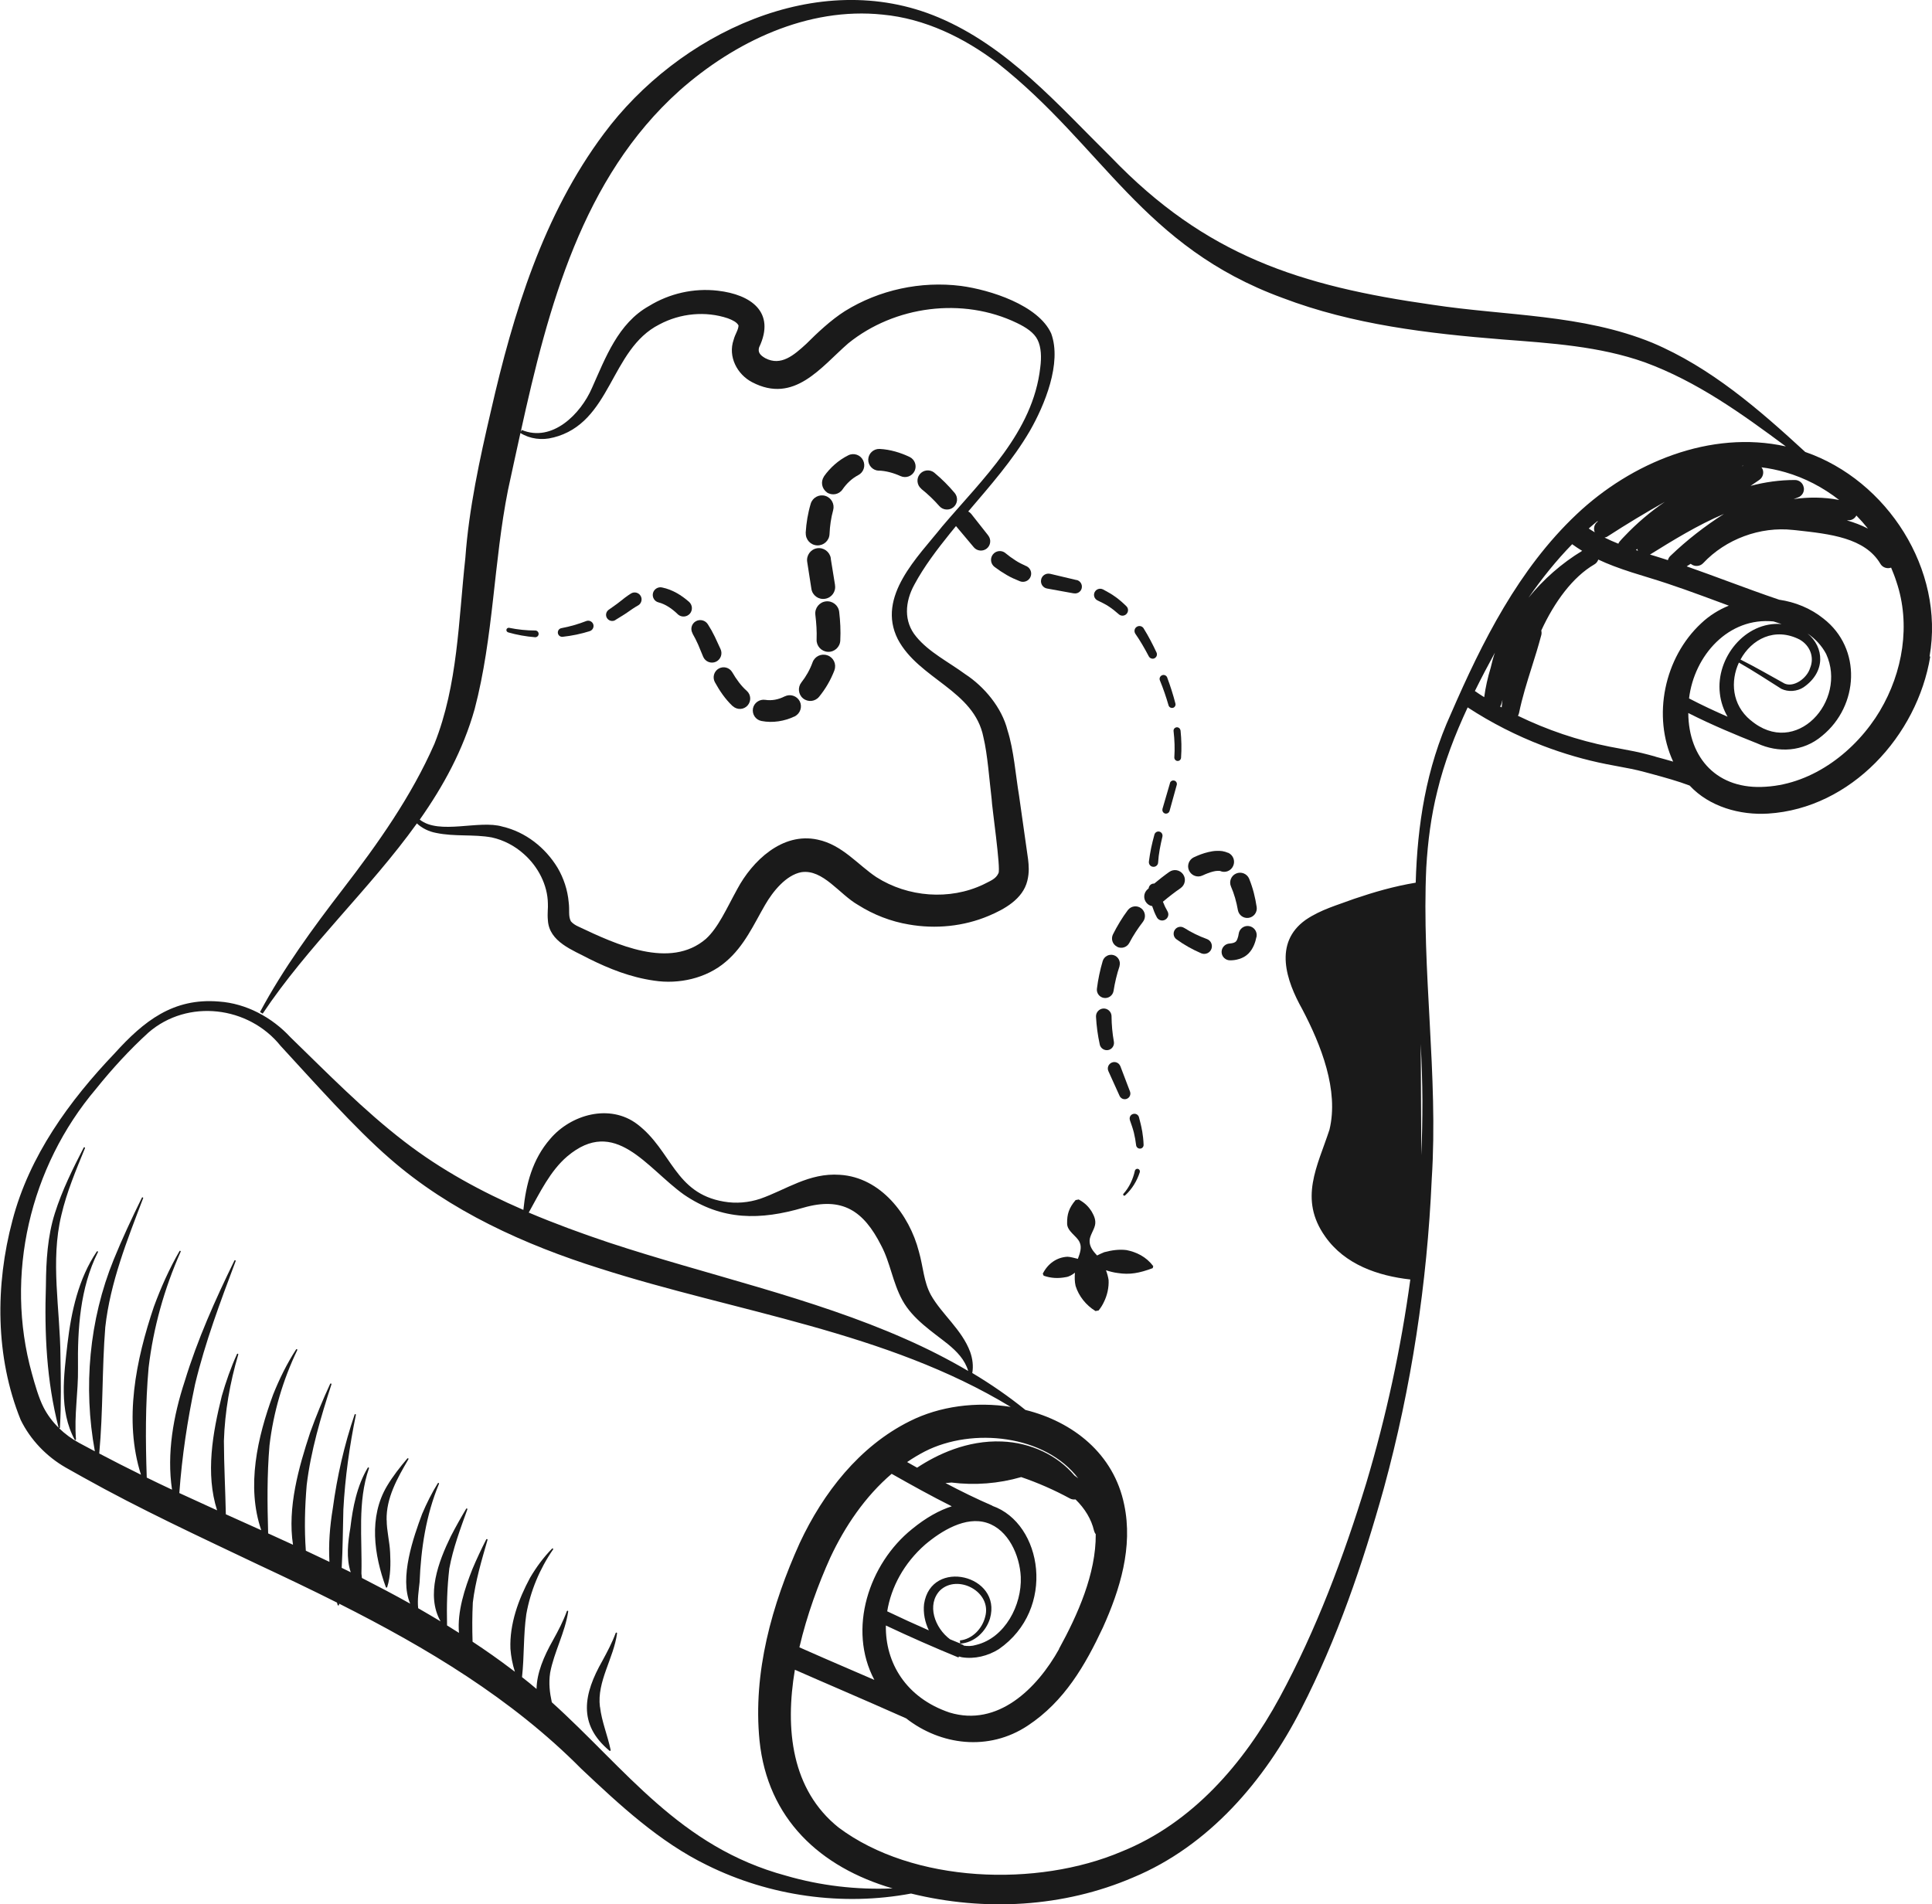 <?xml version="1.0" encoding="UTF-8"?><svg id="Warstwa_1" xmlns="http://www.w3.org/2000/svg" viewBox="0 0 230.13 226.85"><defs><style>.cls-1{fill:#1a1a1a;stroke-width:0px;}</style></defs><path class="cls-1" d="m137.3,151.09l.07-.26c-.85-1.13-2-1.67-3.17-1.91-.89-.12-1.81.02-2.67.25-.28.11-.57.25-.85.39-.06-.07-.12-.14-.18-.2-.45-.49-.74-1.01-.71-1.58.01-.57.51-1.23.64-1.82.14-.6-.11-1.13-.4-1.64-.32-.51-.75-1-1.54-1.43l-.37.07c-.81.96-1.02,1.7-1.01,2.74-.04.98,1.16,1.52,1.49,2.29.29.6.04,1.31-.21,1.97-.4-.09-.82-.23-1.23-.25-1.28.06-2.35.82-2.95,2.02l.11.24c.89.31,1.75.34,2.63.17.41-.05.76-.28,1.09-.53-.04.54-.04,1.07.08,1.58.38,1.21,1.24,2.3,2.37,2.99l.37-.07c.27-.33.46-.65.61-.96.42-.83.63-1.79.58-2.67-.06-.39-.17-.78-.31-1.16.44.14.9.27,1.41.33,1.42.22,2.55.02,4.15-.58Z"/><path class="cls-1" d="m133.83,142.4c.05.05.13.06.19,0,.81-.73,1.41-1.71,1.75-2.77h0s0-.02,0-.03c.04-.16-.07-.32-.23-.36-.16-.04-.32.07-.36.23-.22,1-.66,1.96-1.36,2.74-.04.05-.05.13,0,.18Z"/><path class="cls-1" d="m136.04,134.71c-.09-.55-.23-1.08-.37-1.61,0-.01,0-.03-.01-.04-.1-.3-.42-.45-.72-.35s-.45.42-.35.72v.02c.17.49.35.98.47,1.47.12.5.21,1,.27,1.51.03.23.22.4.46.4.25,0,.44-.21.43-.46-.02-.55-.08-1.11-.17-1.65Z"/><path class="cls-1" d="m134.21,130.9c.35-.13.52-.52.39-.87h0s-1.13-2.97-1.13-2.97l-.02-.05s-.01-.03-.02-.04c-.18-.39-.63-.56-1.02-.38-.39.18-.56.63-.38,1.02l1.33,2.94c.15.32.52.48.85.35Z"/><path class="cls-1" d="m131,124.44c.1.44.54.73.99.65.46-.08.77-.53.69-1-.18-1-.27-2.01-.28-3.03,0-.01,0-.03,0-.04-.03-.51-.46-.9-.97-.88-.51.03-.9.46-.88.97.06,1.12.21,2.23.45,3.32Z"/><path class="cls-1" d="m130.66,117.77c-.07.53.3,1.03.84,1.11.54.08,1.05-.29,1.14-.83.16-1,.39-1.99.71-2.94,0,0,0-.02,0-.03.16-.55-.15-1.13-.7-1.3-.55-.16-1.13.15-1.3.7-.32,1.08-.55,2.18-.69,3.29Z"/><path class="cls-1" d="m133.05,112.78c.53.28,1.19.08,1.47-.46.47-.89,1.02-1.73,1.63-2.52h0c.38-.51.28-1.22-.22-1.6-.5-.38-1.21-.28-1.59.22-.68.91-1.26,1.88-1.77,2.89-.26.53-.06,1.18.47,1.45Z"/><path class="cls-1" d="m139.29,103.86c-.63.44-1.22.92-1.81,1.4-.04,0-.07-.01-.11,0-.3.04-.52.28-.55.57-.04.04-.09.08-.14.12-.47.42-.52,1.14-.1,1.62.18.21.41.33.66.37.15.45.32.9.55,1.32h0s.01.03.02.04c.21.35.65.46,1,.25.35-.21.46-.65.25-1-.21-.36-.39-.74-.54-1.13.68-.57,1.38-1.12,2.11-1.62,0,0,.01,0,.01-.01.53-.38.66-1.11.28-1.64-.38-.53-1.11-.66-1.64-.28Z"/><path class="cls-1" d="m146.27,101.59c-.21-.09-.44-.16-.68-.2-.24-.03-.42-.04-.61-.03-.38,0-.72.07-1.03.14-.64.15-1.2.37-1.73.62h-.01c-.6.29-.86,1-.57,1.6s1,.86,1.6.57c.43-.2.87-.37,1.27-.47.2-.05.39-.08.55-.08.07,0,.16,0,.19,0,.02,0,.05,0,.08.02h.01c.6.26,1.29-.01,1.55-.61.27-.6,0-1.3-.61-1.57Z"/><path class="cls-1" d="m148.8,104.7s0-.02-.01-.03c-.26-.6-.96-.87-1.55-.61-.6.26-.87.96-.61,1.55h0c.38.87.65,1.83.82,2.8h0c.11.61.67,1.02,1.28.93.62-.09,1.05-.67.96-1.28-.17-1.14-.44-2.25-.89-3.36Z"/><path class="cls-1" d="m149.68,111.6s0-.03,0-.05c.09-.59-.32-1.14-.91-1.23-.59-.09-1.14.32-1.22.91-.03.21-.08.41-.14.57-.05.16-.13.29-.17.33-.05.06-.13.12-.26.17-.13.05-.31.08-.51.1h-.03c-.53.04-.94.49-.93,1.02.01.55.47.99,1.02.98.34,0,.69-.04,1.07-.16.37-.11.77-.31,1.1-.64.34-.34.52-.68.67-1.02.14-.33.23-.66.29-.97h0Z"/><path class="cls-1" d="m141.05,110.54h0c-.36-.24-.85-.15-1.1.21-.26.37-.18.88.18,1.14.92.67,1.9,1.22,2.95,1.67.02,0,.04.01.05.02.47.17,1-.07,1.17-.55s-.07-1-.55-1.17c-.94-.34-1.86-.79-2.69-1.32Z"/><path class="cls-1" d="m138.46,99.67h0c.06-.27-.09-.53-.35-.6-.26-.07-.53.09-.6.35-.14.52-.28,1.05-.39,1.59-.11.54-.2,1.08-.27,1.63,0,.01,0,.03,0,.04-.02.3.21.57.52.58.3.02.57-.21.58-.52.06-1.03.27-2.05.51-3.07Z"/><path class="cls-1" d="m139.88,92.99c-.22-.06-.45.06-.52.28v.03s-.89,3.05-.89,3.05v.02s0,0,0,0c-.06.23.07.47.3.54.23.06.47-.07.54-.3l.86-3.11c.06-.22-.07-.45-.29-.51Z"/><path class="cls-1" d="m140.61,87.01h0c-.03-.23-.23-.39-.46-.37-.23.03-.39.23-.36.46.12,1.04.16,2.08.09,3.12-.01.22.15.41.37.43.22.02.41-.15.43-.37.08-1.09.05-2.19-.06-3.27Z"/><path class="cls-1" d="m139.7,84.33c.23-.06.37-.29.31-.52-.27-1.05-.6-2.08-.98-3.1,0,0,0,0,0-.01-.1-.24-.37-.36-.61-.26-.24.1-.36.37-.26.61.4.97.74,1.97,1.03,2.97.06.22.29.36.52.3Z"/><path class="cls-1" d="m137.51,78.42c.26-.12.37-.43.25-.69-.46-.98-.96-1.95-1.54-2.88,0,0-.01-.02-.01-.02-.19-.27-.55-.33-.82-.15s-.33.55-.15.82c.59.85,1.11,1.76,1.6,2.69.13.24.43.35.68.23Z"/><path class="cls-1" d="m132.87,71.11c-.46-.35-.97-.61-1.47-.89,0,0-.02,0-.03-.01-.36-.18-.8-.03-.98.33-.18.36-.03.8.33.98l.06.03c.44.22.89.42,1.3.7.41.27.8.58,1.18.92.26.24.66.23.91-.02.26-.26.26-.68,0-.93-.4-.4-.83-.77-1.29-1.11Z"/><path class="cls-1" d="m128.23,69.1l-3.12-.74h-.02s-.03-.01-.04-.01c-.49-.09-.96.23-1.04.72-.09.49.23.96.72,1.04l3.14.57h.04c.42.08.84-.18.94-.61.1-.44-.17-.88-.61-.98Z"/><path class="cls-1" d="m122.22,67.43c-.44-.21-.88-.41-1.28-.68-.41-.26-.8-.55-1.18-.86,0,0-.02-.02-.03-.03-.46-.35-1.12-.26-1.47.2s-.26,1.12.2,1.47c.46.35.94.67,1.44.96.5.3,1.04.53,1.58.75.47.19,1.03-.01,1.25-.48.24-.49.03-1.07-.45-1.31l-.05-.03Z"/><path class="cls-1" d="m109.74,58.24c.77.61,1.49,1.3,2.15,2.05.43.49,1.18.55,1.68.13.51-.43.57-1.18.15-1.69-.73-.87-1.54-1.68-2.42-2.41,0,0-.01-.01-.02-.02-.53-.42-1.31-.33-1.73.2-.42.53-.33,1.31.2,1.73Z"/><path class="cls-1" d="m104.67,56.06c.86.03,1.75.27,2.61.66h0c.63.28,1.36.01,1.66-.61.3-.63.03-1.38-.6-1.68-1.08-.51-2.27-.88-3.55-.95h-.01s-.01,0-.02,0c-.71-.02-1.31.53-1.34,1.25-.02.71.53,1.31,1.25,1.34Z"/><path class="cls-1" d="m98.48,58.65c.62.42,1.46.27,1.88-.35.5-.73,1.13-1.31,1.87-1.7.64-.33.9-1.11.58-1.76-.32-.66-1.12-.93-1.77-.6-1.17.58-2.16,1.48-2.88,2.49h-.01s0,.02,0,.03c-.42.62-.27,1.46.35,1.89Z"/><path class="cls-1" d="m95.98,63.5c-.03.78.57,1.44,1.36,1.47.78.03,1.44-.57,1.47-1.36.04-.96.18-1.92.43-2.83h0c.2-.73-.21-1.49-.94-1.71-.73-.22-1.51.2-1.73.93-.34,1.14-.53,2.3-.6,3.47,0,0,0,.02,0,.02Z"/><path class="cls-1" d="m96.65,70.15c.12.78.85,1.31,1.63,1.18.78-.12,1.31-.85,1.18-1.63v-.04s-.5-3.09-.5-3.09v-.08c-.13-.77-.86-1.3-1.63-1.18-.77.12-1.3.85-1.18,1.62l.5,3.22h0Z"/><path class="cls-1" d="m97.12,73.23c.12,1.01.19,2,.15,2.96-.03.77.57,1.42,1.34,1.46.78.04,1.44-.56,1.48-1.34.06-1.16,0-2.31-.13-3.42-.09-.78-.8-1.34-1.58-1.25-.78.09-1.35.8-1.26,1.58Z"/><path class="cls-1" d="m98.56,78.07c-.72-.26-1.51.11-1.77.83-.31.86-.77,1.68-1.33,2.39h0c-.46.58-.38,1.43.19,1.9.58.48,1.43.4,1.91-.18.78-.95,1.39-2.01,1.83-3.15v-.02c.27-.72-.1-1.51-.82-1.77Z"/><path class="cls-1" d="m93.46,82.96c-.74.38-1.53.53-2.31.41-.68-.1-1.33.35-1.46,1.02-.13.7.32,1.37,1.02,1.5,1.33.26,2.75.02,3.92-.54h.03s.02-.02.02-.02c.65-.34.91-1.14.58-1.79-.34-.65-1.14-.91-1.79-.58Z"/><path class="cls-1" d="m87.28,84.11h0s.02.02.03.03c.51.45,1.29.41,1.74-.1.45-.51.41-1.29-.1-1.74-.66-.58-1.23-1.36-1.73-2.22h0c-.33-.56-1.03-.75-1.6-.44-.57.32-.78,1.04-.47,1.62.55,1,1.21,2,2.12,2.86Z"/><path class="cls-1" d="m82.49,75.47h0c.25.43.47.87.67,1.32l.6,1.45s.01.03.02.04c.26.56.93.81,1.5.55.56-.26.81-.93.55-1.5l-.68-1.47c-.25-.52-.53-1.02-.84-1.5-.31-.48-.94-.63-1.43-.35-.51.29-.68.94-.38,1.45Z"/><path class="cls-1" d="m78.43,71.76h.01c.82.21,1.6.74,2.28,1.4.01.01.03.03.04.04.41.36,1.04.32,1.41-.09.36-.41.32-1.04-.09-1.41h0c-.89-.78-1.96-1.46-3.23-1.72-.47-.1-.95.2-1.07.67-.12.49.17.99.66,1.11Z"/><path class="cls-1" d="m73.31,73.85c.47-.3.97-.58,1.41-.89.44-.31.86-.6,1.27-.83.01,0,.03-.02.04-.02.39-.24.51-.76.27-1.14-.24-.39-.75-.51-1.14-.27h0c-.51.32-.95.67-1.36,1-.41.33-.82.59-1.24.9l-.07.05c-.31.23-.39.66-.19.98.22.34.67.45,1.01.23Z"/><path class="cls-1" d="m67.02,75.86c1.09-.12,2.18-.34,3.24-.68.01,0,.02,0,.03-.01.33-.13.49-.5.37-.82-.13-.33-.5-.49-.82-.37-.96.37-1.95.66-2.97.85-.27.05-.45.3-.42.57.03.29.29.49.58.46Z"/><path class="cls-1" d="m60.52,75.33c1.04.3,2.12.49,3.21.58,0,0,.02,0,.03,0,.22,0,.4-.18.4-.4,0-.22-.18-.4-.4-.4-1.04,0-2.09-.11-3.11-.32-.14-.03-.28.06-.32.19-.04.15.04.3.19.34Z"/><path class="cls-1" d="m229.84,78.2c1.82-10.33-5.04-20.99-14.81-24.36-5.5-5.06-11.24-10.06-18.22-13.01-8.35-3.42-17.46-3.19-26.21-4.53-15.77-2.24-26.98-5.84-38.26-17.58-6.26-6.17-12.25-13.14-20.54-16.64-14.4-6.09-31.06,1.97-39.88,13.86-7.22,9.66-10.8,21.42-13.44,32.99-1.34,5.75-2.63,11.69-3.05,17.53-.82,7.46-.89,15.13-3.68,22.14-2.76,6.29-6.74,11.9-10.92,17.33-3.57,4.64-7.08,9.44-9.86,14.63l.32.19c5.34-8.02,12.74-14.81,18.37-22.66.62.59,1.46.98,2.28,1.13,2.24.47,4.45.14,6.64.54,1.42.31,2.74,1.01,3.81,1.97,1.73,1.52,2.84,3.73,2.87,5.9.04.51-.08,1.14,0,1.99.15,2.6,2.99,3.56,4.94,4.61,2.36,1.17,4.89,2.19,7.72,2.59,2.92.45,6.22-.26,8.54-2.26,2.2-1.86,3.34-4.47,4.67-6.76.94-1.63,2.51-3.56,4.32-3.9,2.58-.39,4.53,2.64,6.77,3.91,1.83,1.16,3.92,1.97,6.04,2.32,3.18.56,6.53.23,9.51-1.03,1.85-.78,4.07-1.99,4.6-4.18.25-1,.17-1.85.09-2.55,0,0-1.08-7.62-1.08-7.62-.4-2.37-.62-5.42-1.37-7.75-.67-2.7-2.77-5.21-5.04-6.69-1.99-1.46-4.31-2.61-5.83-4.46-1.53-1.82-1.35-4.16-.23-6.2,1.16-2.17,2.73-4.22,4.29-6.16.22-.27.45-.54.67-.82,0,0,.01.02.02.02l2.1,2.5c.38.46,1.07.53,1.54.16.48-.38.56-1.08.18-1.56l-.05-.07-1.94-2.46-.03-.04s-.01-.01-.02-.02c-.1-.12-.21-.21-.34-.27,2.61-3.07,5.29-6.09,7.34-9.6,1.75-3.05,3.84-8.08,2.54-11.61-1.53-3.38-7.29-5.2-10.75-5.66-4.77-.6-9.73.46-13.82,3-1.66,1.05-3.33,2.63-4.6,3.9-1.47,1.35-3.01,2.69-4.88,1.71-.59-.34-.92-.68-.74-1.29,2.01-4.22-1-6.3-4.92-6.75-2.88-.34-5.78.34-8.19,1.82-3.69,2.06-5.19,6.18-6.8,9.77-1.34,3.1-4.73,6.51-8.36,5l-.13.24c3.27-14.86,7.33-30.29,18.92-40.67,6.56-5.81,15.27-9.99,24.2-9.05,5.01.47,9.69,2.74,13.68,5.77,12.57,9.92,17.28,21.88,33.95,27.98,8.38,3.19,17.36,4.24,26.23,4.95,5.73.44,11.52.8,16.92,2.72,6.21,2.28,11.52,6.1,16.8,10.02-8.98-2-18.43,1.94-24.93,8.09-6.9,6.52-11.23,15.16-14.96,23.75-2.98,6.53-4,13.28-4.2,20.13-2.55.42-4.97,1.12-7.35,1.93-1.97.74-3.94,1.26-5.76,2.5-3.86,2.75-2.3,7.26-.41,10.63,2.26,4.3,4.38,9.68,3.25,14.36-1.42,4.36-3.7,8.25-.5,12.75,2.35,3.33,6.28,4.67,10.13,5.1-1.12,8.21-2.88,16.33-5.25,24.26-2.69,8.78-5.95,17.47-10.32,25.54-4.25,7.83-10.39,14.95-18.8,18.34-10.05,4.29-24.84,3.81-33.74-2.86-5.61-4.5-6.39-11.71-5.2-18.79,1.79.79,3.59,1.57,5.35,2.33,2.6,1.13,5.26,2.28,7.9,3.46,4.09,3.2,9.83,3.97,14.5.86,4.36-2.88,6.84-7.2,8.94-11.68,2.04-4.52,3.6-9.59,2.54-14.62-1.24-6.1-6.12-9.9-11.77-11.3-2-1.62-4.12-3.08-6.33-4.4.15-.81.04-1.7-.25-2.51-.97-2.64-3.39-4.5-4.67-6.77-.88-1.61-.91-3.35-1.44-5.19-1.12-4.37-4.55-8.85-9.42-9.14-3.67-.26-6.41,1.79-9.49,2.86-1.36.45-2.86.59-4.33.33-5.87-1-6.17-6.06-10.29-9.21-3.29-2.5-7.93-1.16-10.39,1.75-2.12,2.43-2.88,5.42-3.19,8.45-5.01-2.17-9.8-4.77-14.15-8.12-4.85-3.72-9.19-8.17-13.59-12.44-2.19-2.37-5.27-4.04-8.52-4.26-5.46-.46-8.96,2.34-12.41,6.15-5.41,5.67-10.19,12.24-12.19,19.93-2.05,7.68-2.06,16.24.98,23.75,1.16,2.38,3.08,4.37,5.36,5.68l2.05,1.15c6.79,3.8,13.9,7.09,20.87,10.41,3.14,1.47,6.28,2.96,9.4,4.53.03.1.05.19.08.29.02.08.15.07.16-.01,0-.05.01-.1.02-.15,10.46,5.27,20.54,11.3,28.84,19.67,4.54,4.28,9.3,8.72,15,11.49,7.46,3.69,16.12,4.9,24.28,3.37,8.74,2.15,18.14,1.66,26.46-1.92,9.01-3.75,15.67-11.54,20.01-20.06,4.29-8.36,7.33-17.28,9.85-26.31,3.28-12.02,5.15-24.39,5.7-36.83.8-12.38-1.22-24.79-.65-37.12.18-3.06.57-6.11,1.31-9.07.83-3.45,2.12-6.77,3.62-9.99,2.8,1.83,5.82,3.37,8.96,4.57,2.46.94,5,1.68,7.57,2.19.45.09.91.17,1.37.26,1.09.2,2.12.39,3.14.67l.86.23c1.69.46,3.13.86,4.54,1.39,2.34,2.53,6.01,3.55,9.35,3.34,9.87-.62,17.76-9.27,19.31-18.71Zm-163.96-26.07c6.99-1.74,6.76-10.5,12.66-13.48,2.51-1.34,5.51-1.62,8.16-.73.56.21,1.07.46,1.27.85-.02.55-.4,1.01-.58,1.7-.71,2.02.43,4.14,2.2,5.06,5.03,2.63,8.2-1.81,11.45-4.63,5.51-4.46,13.62-5.55,20.1-2.42,1.08.52,2.03,1.14,2.45,2,.44.88.48,2.09.32,3.3-.87,7.7-6.83,13.22-11.67,18.92-2.91,3.66-7.86,8.36-5.3,13.44,2.51,4.77,9.1,6.08,10.2,11.68.49,2.01.72,5.23.98,7.37,0,.71,1.12,8.37.81,8.83-.31.71-1.03.94-1.79,1.34-4.02,1.92-9.01,1.52-12.75-.87-2.19-1.45-4.07-3.86-7-4.47-4.23-.92-7.8,2.58-9.57,5.89-1.3,2.36-2.26,4.59-3.74,5.94-4.27,3.66-10.68.66-15.16-1.46-.39-.17-.71-.39-.92-.64-.33-.64-.13-1.29-.26-2.27-.13-1.47-.6-2.87-1.32-4.1-1.46-2.41-3.82-4.27-6.57-4.91-2.78-.83-7.51,1.02-9.85-.83,2.82-4.01,5.17-8.3,6.54-13.18,2.25-8.55,2.26-17.52,3.97-26.09.49-2.24.97-4.51,1.48-6.79,1.12.71,2.59.9,3.9.54Zm29.34,144.11c.9-3.87,2.28-7.59,3.68-10.69,1.75-3.74,4.17-7.3,7.31-9.98,2.33,1.32,4.72,2.65,7.16,3.87-1.47.47-3.06,1.34-4.73,2.71-5.14,4.13-7.71,11.92-4.49,17.97-1.02-.45-2.04-.89-3.06-1.32-1.93-.83-3.91-1.69-5.87-2.56Zm16.74-6.77c2.1-2.02,6.26.15,5.38,3.17-.35,1.38-1.53,2.63-3,2.78,0,0,.03.34.03.36-.4-.17-.81-.34-1.21-.5-1.82-1.35-2.81-4.12-1.19-5.82Zm2.42,6.33c1.67-.11,3.06-1.42,3.54-2.99,1.48-5.18-7.01-7.24-7.85-1.74-.12,1.08.1,2.17.57,3.15-1.67-.73-3.33-1.49-4.96-2.27.47-2.89,2-5.74,4.52-7.95,1.94-1.64,4.82-3.41,7.36-2.59,2.54.81,3.91,3.87,4.03,6.44.14,3.36-1.88,7.26-5.31,8.1-.51.16-1.03.17-1.52.08l.02-.05c-.13-.05-.27-.11-.4-.17Zm11.78.63c-2.65,4.76-7.32,9.32-13.05,7.58-5.22-1.76-7.67-5.96-7.59-10.37,2.84,1.34,5.74,2.62,8.65,3.81l.05-.12c.11.03.23.07.34.09,1.52.25,3.12-.15,4.41-.96,6.88-4.76,5.21-14.98-.76-17.07v-.02c-1.88-.81-3.75-1.73-5.59-2.7.24-.02.47-.03.71-.06,2.77.35,5.62.13,8.31-.65,1.99.68,3.93,1.53,5.79,2.54.21.12.45.15.68.12,1.12,1.09,1.89,2.37,2.2,3.71.04.16.11.31.21.43.04,4.72-2.16,9.62-4.38,13.67Zm-10.48-22.21s.02,0,.03,0c0,0,0,0,0,0-.01,0-.02,0-.04,0Zm12.77,1.9c-.16-.12-.31-.24-.47-.35-2.01-2.4-5.19-3.92-8.63-4.05-4.17-.17-7.77,1.57-10.11,3.12-.4-.22-.79-.44-1.19-.67.67-.46,1.37-.88,2.1-1.26,5.71-2.92,14.38-1.96,18.3,3.22Zm-60.89-38.36c5.71-4.82,9.44,1.35,13.89,4.54,4.58,3.14,9.14,3.06,14.24,1.57,4.65-1.34,7.18.38,9.26,4.48,1.11,2.08,1.36,4.39,2.54,6.55,1.25,2.27,3.6,3.76,5.42,5.22,1.07.88,2.01,1.84,2.42,3.2-2.41-1.41-4.9-2.68-7.45-3.8-11.18-4.96-23.79-7.67-35.36-11.5-3.23-1.08-6.42-2.25-9.54-3.57,1.33-2.39,2.57-4.97,4.57-6.68Zm-1.83,65.03c-.25-1.14-.39-2.28-.2-3.52.45-2.43,1.78-4.8,2.15-7.3.02-.1-.13-.12-.16-.04-.43,1.2-1.02,2.32-1.64,3.44-1.12,1.97-1.94,3.94-1.97,5.83-.56-.48-1.14-.95-1.73-1.41.28-2.56.15-4.94.51-7.49.49-2.76,1.59-5.4,3.19-7.72.06-.08-.06-.17-.12-.1-1.01,1.03-1.88,2.21-2.62,3.47-1.38,2.56-2.46,5.52-2.34,8.47.07.94.25,1.84.53,2.73-.12-.09-.24-.18-.36-.27-1.52-1.16-3.09-2.26-4.68-3.31-.05-1.54-.05-3.05.03-4.67.3-2.52,1.04-5,1.75-7.46.03-.09-.11-.14-.15-.06-.59,1.16-1.14,2.33-1.65,3.54-.91,2.3-1.82,5.06-1.6,7.6-.47-.3-.95-.6-1.42-.89-.05-2.36,0-4.44.27-6.78.44-2.4,1.32-4.74,2.15-7.05.03-.09-.1-.15-.14-.07-.64,1.07-1.25,2.16-1.83,3.28-1.47,3.02-2.99,7.01-1.22,10.14-.88-.53-1.77-1.05-2.67-1.57-.11-1.05.06-2.02.17-3.1.16-4,.76-7.99,2.31-11.72.04-.09-.1-.15-.14-.07-.72,1.16-1.33,2.39-1.87,3.66-1.02,2.73-2.74,7.62-1.42,10.69-1.89-1.06-3.82-2.07-5.75-3.06-.02-.18-.04-.35-.06-.53.11-4.17-.5-8.51.9-12.54.03-.09-.1-.15-.14-.07-1.29,2.15-1.79,4.72-2.08,7.18-.28,1.63-.52,3.63.05,5.28-.36-.18-.72-.35-1.08-.53.13-2.31.14-4.61.2-6.95.2-3.79.73-7.55,1.49-11.27.02-.1-.13-.13-.15-.04-1.24,3.63-2.09,7.39-2.6,11.19-.35,2.1-.52,4.24-.4,6.36-.93-.45-1.87-.89-2.81-1.33-.19-2.59-.12-5.17.1-7.81.49-4.09,1.68-8.09,2.95-12.01.03-.1-.11-.14-.15-.06-.88,1.89-1.67,3.82-2.38,5.79-1.37,4.15-2.73,8.96-2.05,13.38-.86-.4-1.72-.79-2.58-1.18-.13-.06-.25-.11-.38-.17-.1-3.53-.14-6.94.16-10.48.46-3.93,1.59-7.78,3.31-11.36.04-.09-.09-.16-.14-.08-1.09,1.69-1.99,3.51-2.74,5.39-1.86,5.06-3.21,10.92-1.41,16.15-1.41-.64-2.81-1.27-4.22-1.9-.06-2.94-.22-5.78-.23-8.74.11-3.48.72-6.94,1.71-10.29.03-.1-.11-.14-.15-.06-.73,1.61-1.32,3.29-1.81,5-1.09,4.39-1.96,9.25-.56,13.62-1.5-.68-3-1.37-4.5-2.06.32-4.39.96-8.65,1.88-12.98,1.2-5,3.02-9.84,4.83-14.65.04-.09-.11-.15-.15-.06-2.28,4.66-4.4,9.4-5.92,14.38-1.35,4.11-2.15,8.59-1.51,12.91-1.01-.47-2.01-.95-3.01-1.44-.15-4.41-.17-8.69.22-13.09.56-4.76,1.87-9.43,3.82-13.82.04-.09-.1-.15-.14-.07-1.21,2.1-2.21,4.33-3.05,6.62-2.14,6.34-3.61,13.5-1.54,20.02-1.67-.82-3.32-1.66-4.97-2.53.47-5.03.32-10.05.72-15.05.59-5.32,2.61-10.38,4.51-15.36.04-.09-.11-.15-.15-.06-1.19,2.42-2.34,4.87-3.36,7.38-2.92,7.18-3.64,15.21-2.24,22.83-.43-.23-1.91-1.02-1.91-1.02-.86-.47-1.66-1.05-2.36-1.74.05.02.11,0,.11-.07.16-2.86.11-5.69.06-8.52-.04-5.57-1.22-11.31.11-16.79.63-2.73,1.74-5.35,2.81-7.97.04-.09-.1-.15-.15-.07-1.3,2.52-2.57,5.08-3.44,7.83-.87,2.75-1.04,5.7-1.06,8.55-.19,5.7.07,11.42,1.51,16.98,0,.01,0,.01.01.02-.72-.71-1.33-1.52-1.79-2.41-.59-1.15-1.04-2.75-1.4-4.05-3.26-11.69-.26-24.61,7.64-33.92,1.9-2.37,4.01-4.67,6.25-6.71,4.67-4.04,11.92-3.16,15.74,1.6,3.77,4.08,8.84,9.82,13.02,13.43,7.15,6.25,16.08,10.27,25.01,13.08,16.29,5.22,34.13,7.5,48.93,16.49-4.1-.65-8.45-.1-12.04,1.71-6,2.99-10.3,8.54-13.09,14.5-3.32,7.36-5.59,15.41-4.79,23.54.96,9.33,7.22,15.09,15.85,17.61-4.29.18-8.59-.32-12.71-1.52-12.67-3.43-19.02-12.67-27.92-20.69Zm103.57-65.17l-.07-13.25c.11,2.26.19,4.53.2,6.78,0,2.16-.04,4.32-.13,6.47Zm45.55-79.56c-.09-.51-.53-.88-1.05-.88-1.81,0-3.57.25-5.28.7l1.04-.71c.42-.29.58-.84.38-1.3-.03-.08-.09-.14-.13-.2.96.12,1.92.32,2.86.59,2.32.67,4.49,1.81,6.4,3.3-1.88-.37-3.73-.34-5.42-.11.17-.07.35-.13.52-.19.49-.18.78-.68.69-1.18Zm-16.17,8.67c-.47-.15-.95-.31-1.42-.45-.24-.07-.48-.15-.73-.22.03-.01.05-.02.08-.04,2.61-1.62,5.58-3.46,8.74-4.8-2.29,1.46-4.43,3.13-6.38,5-.15.14-.25.32-.3.51Zm-8.38-4.59c-.4.3-.53.83-.34,1.27-.24-.15-.49-.29-.72-.45.35-.31.7-.61,1.06-.9,0,.03,0,.06,0,.09Zm.82,1.9c.14-.02.28-.07.4-.16,2.21-1.43,4.48-2.8,6.79-4.1-1.74,1.19-3.35,2.56-4.8,4.09-.2.2-.39.41-.58.63-.07.08-.12.17-.16.27-.56-.22-1.11-.47-1.64-.73Zm3.89,1.34c.02.08.06.16.1.23-.08-.03-.16-.05-.24-.08.05-.05.09-.1.14-.15Zm12.54-9.89s.09,0,.13,0c-.05.01-.1.02-.15.04,0-.01.01-.03.02-.04Zm12.7,6.49c.38-.02.71-.25.87-.57.49.5.95,1.02,1.38,1.56-.79-.41-1.63-.73-2.51-.98.08,0,.17-.01.25-.02Zm-32.98,2.85c.39.28.78.55,1.19.79-2.44,1.48-4.6,3.38-6.39,5.58,1.57-2.26,3.29-4.42,5.2-6.37Zm-8.3,18.52c-.04.31-.07.61-.1.92-.06-.03-.12-.07-.18-.1.04-.07.08-.14.11-.22.06-.19.12-.38.17-.59Zm-.89-5.65c-.21.61-.38,1.24-.52,1.86-.35,1.14-.61,2.31-.77,3.49-.38-.23-.75-.48-1.11-.73.77-1.56,1.58-3.1,2.41-4.62Zm19.11,12.43l-.85-.23c-1.11-.3-2.23-.51-3.32-.71-.45-.08-.89-.16-1.33-.25-3.74-.74-7.42-1.99-10.88-3.67.06-.1.1-.21.13-.33.37-1.83.95-3.67,1.51-5.45.4-1.25.8-2.55,1.14-3.83.05-.18.04-.37,0-.55,1.57-3.41,3.75-6.38,6.33-7.88,0,0,0,0,0,0,.23-.13.38-.34.46-.57.6.28,1.21.54,1.82.77,1.44.55,2.9.99,4.28,1.41,2.85.86,5.7,1.92,8.45,2.94.33.12.67.25,1,.37-1.21.49-2.33,1.19-3.29,2.1-4.41,4.09-5.85,11.07-3.34,16.48-.68-.2-1.38-.39-2.12-.59Zm11.32-4.34c-2.23-1.85-2.4-4.66-1.38-6.86,1.72.98,3.38,2.07,5.06,3.13.82.4,1.88.31,2.63-.18,2.7-1.85,2.46-4.8.49-6.41.91.62,1.68,1.43,2.21,2.43,2.57,5.59-3.62,12.46-9,7.89Zm5.89-9.58c1.19.69,1.75,2.07,1.21,3.37-.38,1.24-1.95,2.34-3.04,1.85-1.74-.96-3.47-1.97-5.25-2.86,1.3-2.4,4.06-3.93,7.09-2.36Zm-2.18-1.87c-4.35-.35-7.86,4.05-7.36,8.26.11,1.01.44,1.95.92,2.78-1.51-.66-3.06-1.38-4.59-2.18.62-5.14,4.72-9.71,10.06-9.17.32.11.64.21.96.31Zm11.72,10.32c-2.87,4.8-7.94,8.71-13.6,9.06-5.76.41-9.2-3.37-9.24-8.78,2.84,1.44,5.72,2.63,8.24,3.63h0c2.45,1.12,5.43,1.03,7.71-.92,4.37-3.57,4.75-10.39.15-13.96-1.53-1.23-3.37-1.97-5.28-2.25-2.04-.69-4.07-1.44-6.05-2.17-1.62-.6-3.28-1.21-4.96-1.8.16-.1.32-.21.48-.31.03.03.06.05.09.07.43.3,1.03.24,1.39-.14,2.69-2.87,6.79-4.39,10.7-3.96l.4.04c4.02.44,8.17.89,10.01,3.99.26.45.81.63,1.28.46.23.55.45,1.1.63,1.67,1.73,5.1.76,10.81-1.96,15.38Z"/><path class="cls-1" d="m11.67,149.17c.05-.09-.09-.16-.14-.08-2.18,3.22-3.04,7.15-3.49,10.96-.43,3.8-1.04,7.96.86,11.46.04.08.16.03.15-.05-.23-2.89.28-5.61.24-8.47-.06-4.7.24-9.56,2.37-13.82Z"/><path class="cls-1" d="m46.05,181.08c-.06-2.64,1.29-5.01,2.6-7.25.05-.08-.07-.16-.13-.09-.87,1.03-1.71,2.09-2.42,3.28-2.2,3.69-1.55,8.2-.14,12.05.02.08.14.07.16,0,.43-1.36.41-2.78.35-4.11-.06-1.34-.41-2.6-.41-3.87Z"/><path class="cls-1" d="m71.46,203.33c-.38-3.02,1.65-5.79,2.04-8.76.02-.1-.13-.12-.16-.04-.43,1.16-1,2.24-1.6,3.34-2.2,3.87-2.97,7.51.86,10.69.06.05.15,0,.14-.08-.4-1.88-1.06-3.36-1.27-5.15Z"/></svg>